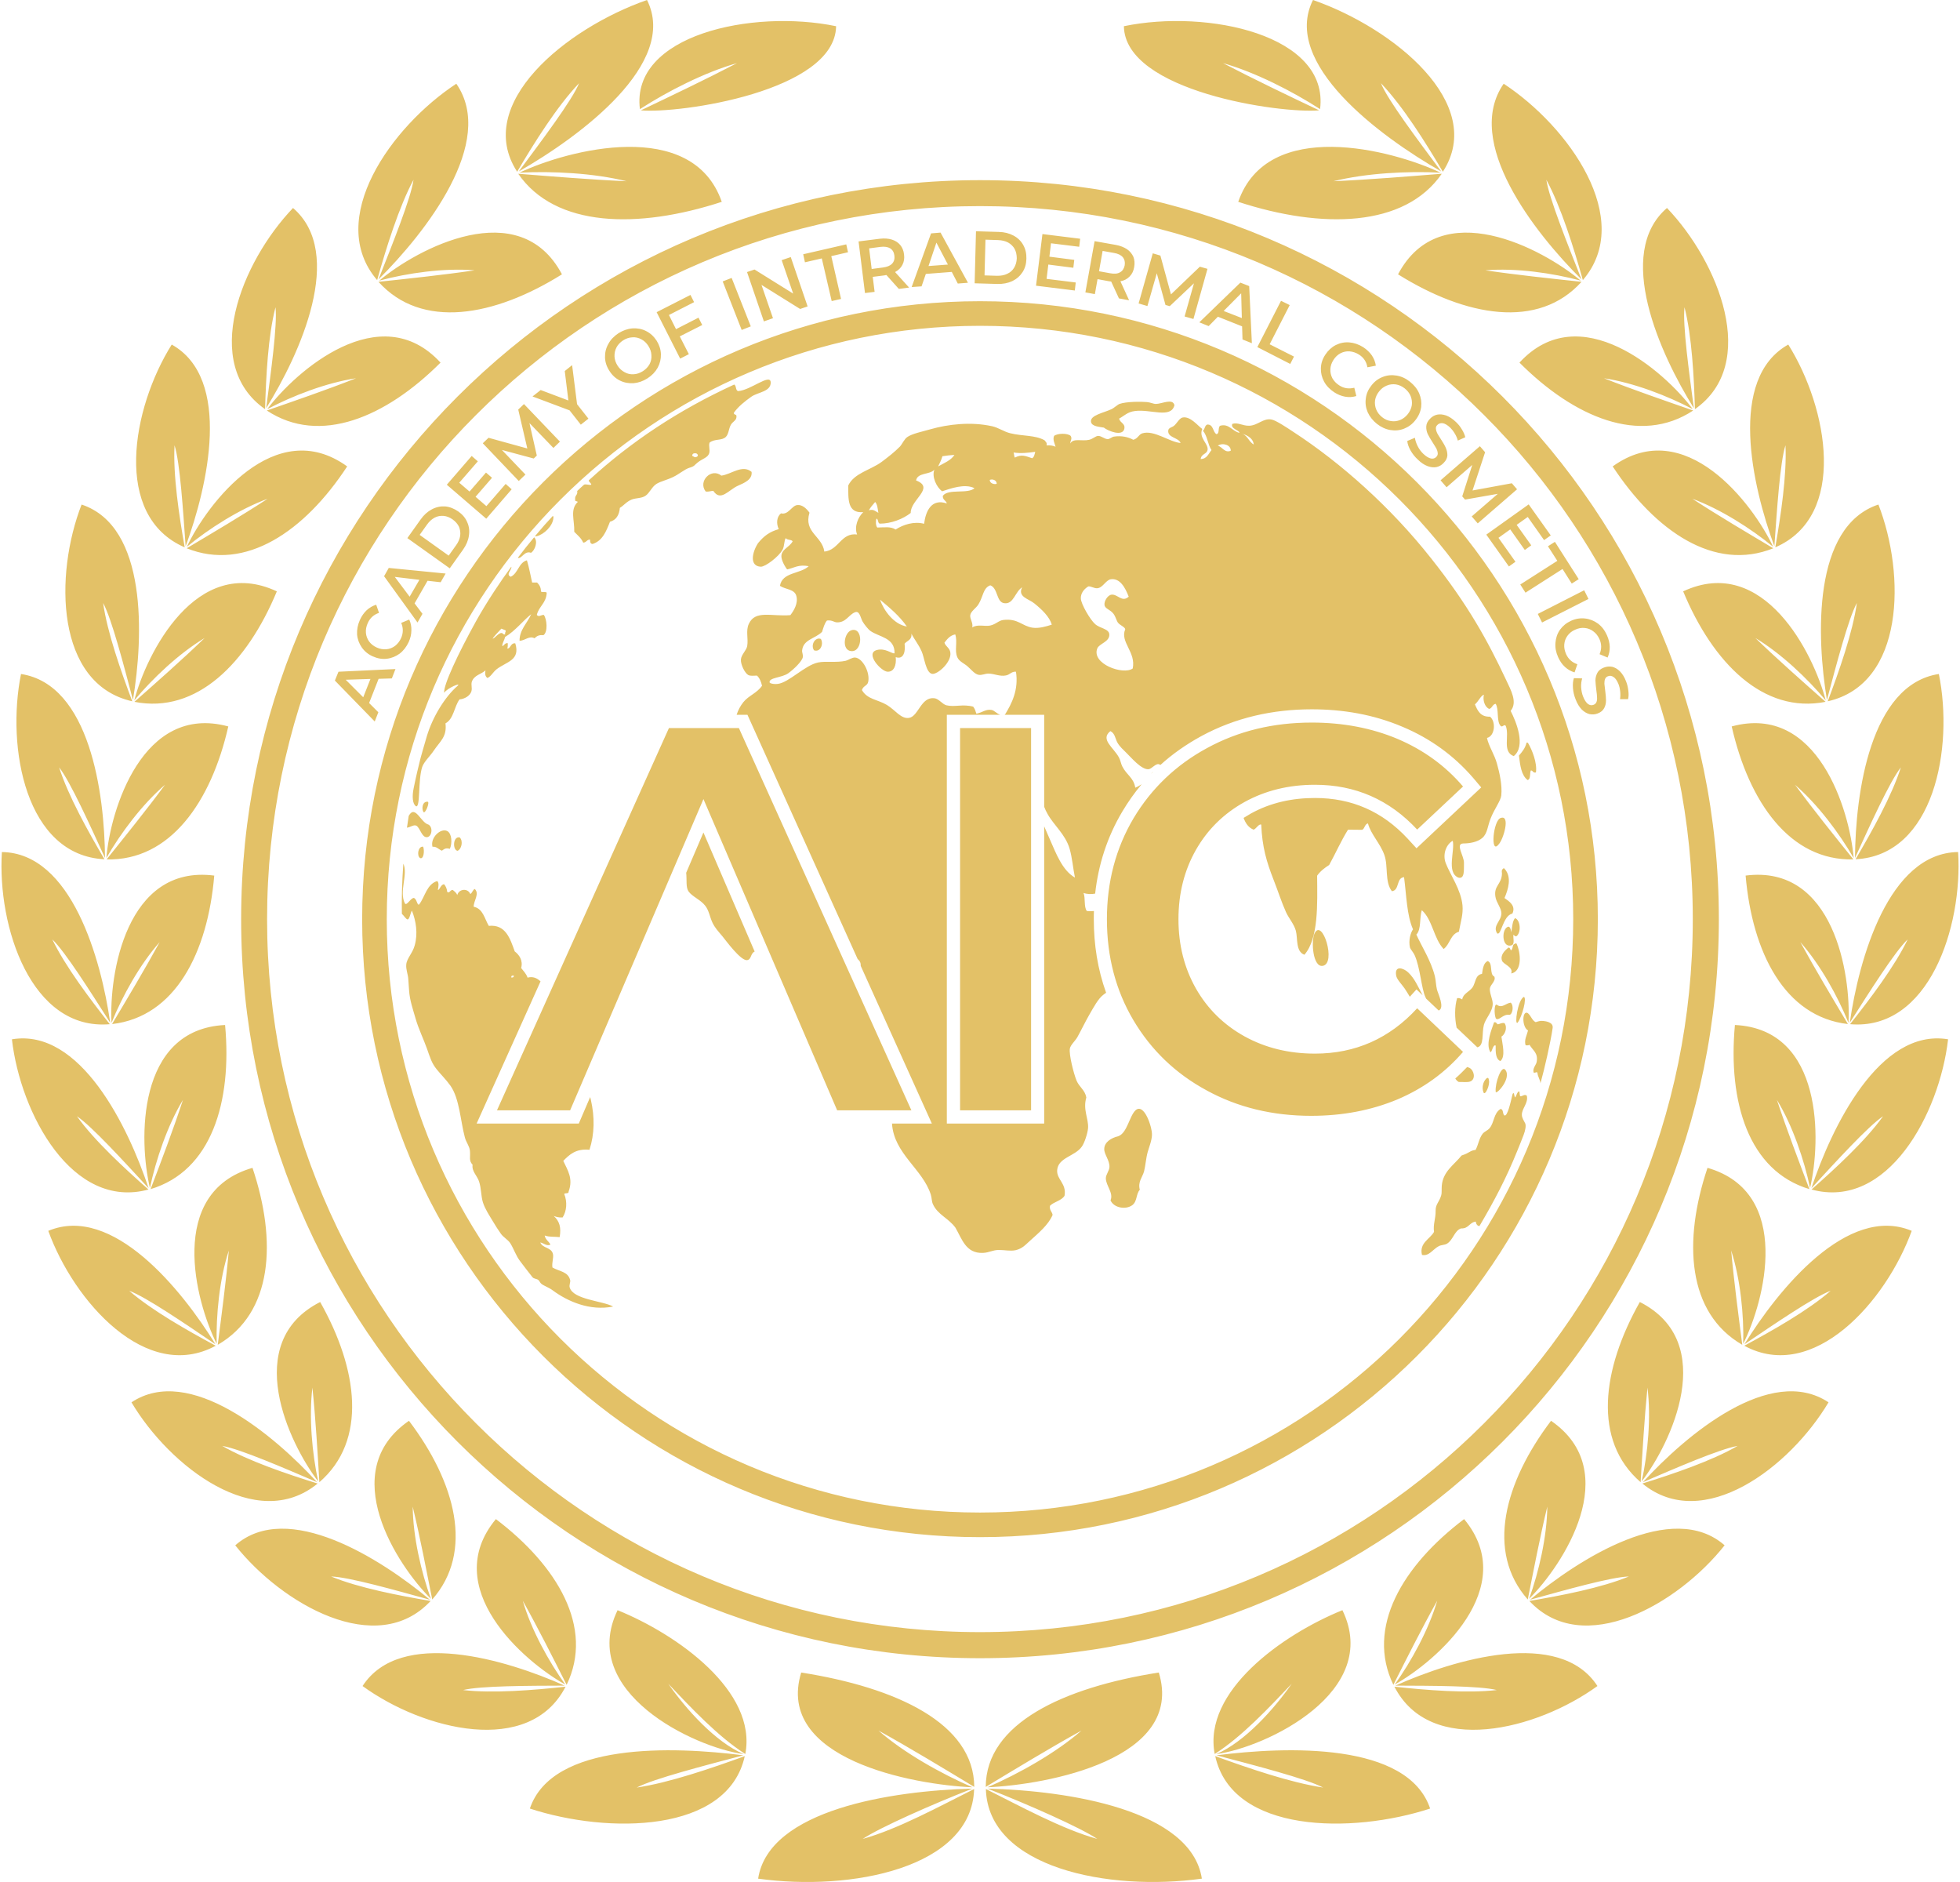 <?xml version="1.0" encoding="UTF-8"?>
<!DOCTYPE svg PUBLIC "-//W3C//DTD SVG 1.1//EN" "http://www.w3.org/Graphics/SVG/1.1/DTD/svg11.dtd">
<!-- Creator: CorelDRAW -->
<svg xmlns="http://www.w3.org/2000/svg" xml:space="preserve" width="200px" height="192px" version="1.1" style="shape-rendering:geometricPrecision; text-rendering:geometricPrecision; image-rendering:optimizeQuality; fill-rule:evenodd; clip-rule:evenodd"
viewBox="0 0 146.34 140.7"
 xmlns:xlink="http://www.w3.org/1999/xlink"
 xmlns:xodm="http://www.corel.com/coreldraw/odm/2003">
 <defs>
  <style type="text/css">
   <![CDATA[
    .fil0 {fill:#E3C167}
   ]]>
  </style>
 </defs>
 <g id="Layer_x0020_1">
  <path class="fil0" d="M71.68 54.43l5.31 0 0 28.58 -5.31 0 0 -28.58zm26.26 28.99c-2.89,0 -5.5,-0.63 -7.82,-1.9 -2.33,-1.26 -4.15,-3.01 -5.48,-5.25 -1.32,-2.23 -1.98,-4.75 -1.98,-7.55 0,-2.8 0.67,-5.32 2,-7.56 1.34,-2.23 3.17,-3.98 5.5,-5.24 2.33,-1.27 4.93,-1.9 7.82,-1.9 2.34,0 4.48,0.41 6.41,1.22 1.93,0.82 3.57,2 4.9,3.56l-3.43 3.22c-2.07,-2.23 -4.62,-3.35 -7.64,-3.35 -1.96,0 -3.71,0.43 -5.27,1.29 -1.55,0.86 -2.76,2.05 -3.63,3.57 -0.87,1.53 -1.31,3.26 -1.31,5.19 0,1.93 0.44,3.66 1.31,5.19 0.87,1.52 2.08,2.71 3.63,3.57 1.56,0.86 3.31,1.29 5.27,1.29 3.02,0 5.57,-1.13 7.64,-3.39l3.43 3.26c-1.33,1.55 -2.98,2.74 -4.92,3.56 -1.95,0.81 -4.09,1.22 -6.43,1.22zm-55.42 -0.41l-5.47 0 12.86 -28.58 5.23 0 12.9 28.58 -5.55 0 -10 -23.27 -9.97 23.27zm-32.74 -30.58c-5.75,-1.29 -5.83,-9.47 -3.79,-14.71 4.94,1.64 4.63,9.89 3.84,14.61 -0.68,-2.57 -1.59,-6.08 -2.23,-7.25 0.31,2.2 1.33,5.1 2.18,7.35zm10.81 -8.22c-2.22,5.35 -5.99,9.18 -10.65,8.26 1.64,-1.45 3.56,-3.14 5.25,-4.77 -1.92,1.15 -3.89,3.02 -5.26,4.66 0.89,-3.44 4.62,-10.97 10.66,-8.15zm-6.89 -3.29c-5.41,-2.34 -3.95,-10.4 -0.97,-15.16 4.54,2.54 2.7,10.58 1.04,15.08 -0.19,-2.66 -0.42,-6.27 -0.83,-7.55 -0.12,2.22 0.34,5.26 0.76,7.63zm12.15 -6.05c-3.17,4.84 -7.6,7.89 -12,6.12 1.88,-1.12 4.09,-2.42 6.05,-3.7 -2.1,0.77 -4.39,2.23 -6.04,3.59 1.51,-3.21 6.59,-9.91 11.99,-6.01zm-6.14 -4.28c-4.83,-3.38 -1.79,-10.98 2.09,-15.04 3.94,3.39 0.52,10.91 -2.01,14.97 0.35,-2.64 0.85,-6.22 0.7,-7.55 -0.56,2.14 -0.71,5.21 -0.78,7.62zm13.12 -3.48c-4.09,4.09 -9.03,6.2 -12.99,3.58 2.07,-0.72 4.49,-1.55 6.67,-2.41 -2.21,0.33 -4.75,1.31 -6.64,2.31 2.13,-2.84 8.45,-8.39 12.96,-3.48zm-4.74 -6.17c-3.9,-4.54 1.06,-11.49 5.92,-14.68 3.02,4.35 -2.29,11.12 -5.82,14.63 1.02,-2.58 2.43,-6.08 2.62,-7.45 -1.09,2.03 -2.04,5.09 -2.72,7.5zm13.82 -0.43c-5.07,3.17 -10.49,4.14 -13.72,0.56 2.22,-0.24 4.82,-0.51 7.19,-0.86 -2.26,-0.19 -5.02,0.2 -7.13,0.77 2.82,-2.37 10.48,-6.48 13.66,-0.47zm-3.35 -7.67c-3.3,-5.07 3.66,-10.73 9.71,-12.84 2.37,4.72 -4.94,10.16 -9.59,12.82 1.68,-2.26 4,-5.33 4.51,-6.6 -1.65,1.73 -3.36,4.46 -4.63,6.62zm15.3 2.25c-6.28,2.05 -12.45,1.92 -15.22,-2.1 2.5,0.2 5.42,0.44 8.1,0.56 -2.45,-0.61 -5.56,-0.77 -8.01,-0.64 3.62,-1.71 12.93,-4.16 15.13,2.18zm-46.16 49.15c-5.89,-0.29 -7.35,-8.34 -6.24,-13.85 5.15,0.78 6.25,8.96 6.28,13.75 -1.11,-2.42 -2.6,-5.72 -3.43,-6.77 0.67,2.11 2.17,4.8 3.39,6.87zm9.26 -9.93c-1.28,5.64 -4.35,10.06 -9.1,9.94 1.37,-1.71 2.98,-3.7 4.37,-5.58 -1.7,1.45 -3.33,3.63 -4.39,5.48 0.29,-3.54 2.69,-11.59 9.12,-9.84zm-8.86 22.26c-5.87,0.51 -8.42,-7.26 -8.07,-12.87 5.21,0.07 7.42,8.02 8.1,12.76 -1.43,-2.24 -3.36,-5.31 -4.33,-6.23 0.96,2 2.81,4.45 4.3,6.34zm7.81 -11.11c-0.49,5.77 -2.92,10.56 -7.64,11.1 1.12,-1.88 2.44,-4.08 3.56,-6.13 -1.48,1.67 -2.8,4.05 -3.6,6.03 -0.2,-3.54 1.07,-11.85 7.68,-11zm-4.92 23.47c-5.69,1.55 -9.57,-5.65 -10.21,-11.23 5.13,-0.86 8.71,6.58 10.22,11.13 -1.81,-1.96 -4.25,-4.64 -5.36,-5.38 1.29,1.81 3.55,3.89 5.35,5.48zm5.73 -12.3c0.53,5.76 -1.02,10.91 -5.57,12.27 0.78,-2.05 1.69,-4.44 2.42,-6.67 -1.16,1.91 -2.03,4.49 -2.47,6.58 -0.83,-3.46 -1.04,-11.86 5.62,-12.18zm-0.7 23.98c-5.18,2.81 -10.61,-3.31 -12.52,-8.59 4.8,-2.01 9.99,4.4 12.5,8.48 -2.2,-1.49 -5.19,-3.54 -6.45,-4 1.68,1.46 4.35,2.97 6.47,4.11zm2.75 -13.3c1.84,5.49 1.52,10.85 -2.6,13.23 0.28,-2.18 0.62,-4.72 0.83,-7.05 -0.7,2.13 -0.96,4.83 -0.91,6.97 -1.59,-3.17 -3.73,-11.3 2.68,-13.15zm4.87 23.6c-4.55,3.74 -11.05,-1.24 -13.92,-6.07 4.33,-2.88 10.65,2.44 13.88,5.97 -2.45,-1.05 -5.77,-2.49 -7.09,-2.71 1.92,1.11 4.83,2.1 7.13,2.81zm0.19 -13.57c2.84,5.03 3.54,10.37 -0.06,13.47 -0.13,-2.19 -0.28,-4.74 -0.52,-7.07 -0.27,2.22 -0.02,4.92 0.43,7.01 -2.16,-2.81 -5.79,-10.39 0.15,-13.41zm18.35 28.76c-2.7,5.24 -10.64,3.25 -15.18,-0.05 2.83,-4.36 10.73,-1.98 15.11,-0.03 -2.67,0.01 -6.29,0.01 -7.59,0.33 2.21,0.26 5.27,0.01 7.66,-0.25zm-5.21 -12.53c4.6,3.49 7.36,8.11 5.29,12.39 -0.99,-1.96 -2.14,-4.25 -3.28,-6.29 0.62,2.15 1.93,4.53 3.18,6.27 -3.11,-1.73 -9.45,-7.24 -5.19,-12.37zm18.61 17.72c-1.27,5.78 -10.23,5.83 -16.07,3.92 1.68,-4.98 10.72,-4.65 15.96,-3.98 -2.83,0.75 -6.69,1.74 -7.97,2.41 2.43,-0.36 5.61,-1.45 8.08,-2.35zm-9.51 -10.91c4.49,1.82 10.45,6.07 9.55,10.75 -2.02,-1.28 -4.07,-3.47 -5.76,-5.25 1.32,1.89 3.51,4.35 5.64,5.26 -3.75,-0.51 -12.39,-4.66 -9.43,-10.76zm26.66 13.37c-0.17,5.9 -9.2,7.67 -16.15,6.7 0.79,-5.16 10.01,-6.58 16.02,-6.73 -3,1.17 -6.91,2.9 -8.2,3.76 2.63,-0.73 5.77,-2.45 8.33,-3.73zm-12.93 -8.71c7.12,1.12 12.92,3.8 12.94,8.55 -2.19,-1.32 -4.75,-2.88 -7.16,-4.21 1.88,1.65 4.67,3.22 7.03,4.24 -4.45,-0.19 -14.79,-2.1 -12.81,-8.58zm2.61 -123.08c-0.08,4.88 -11.71,6.55 -14.6,6.29 2.26,-1.08 4.81,-2.29 7.19,-3.53 -2.43,0.69 -5.2,2.11 -7.26,3.44 -0.7,-5.54 8.39,-7.5 14.67,-6.2zm-30.32 117.73c-4.02,4.32 -11.12,0.24 -14.61,-4.16 3.91,-3.43 10.88,1 14.56,4.07 -2.57,-0.71 -6.05,-1.7 -7.39,-1.74 2.05,0.85 5.07,1.43 7.44,1.83zm-1.62 -13.47c3.49,4.61 4.88,9.8 1.74,13.36 -0.43,-2.15 -0.91,-4.67 -1.46,-6.94 0.02,2.23 0.63,4.88 1.36,6.89 -2.52,-2.5 -7.13,-9.53 -1.64,-13.31zm106.09 -53.79c5.75,-1.29 5.83,-9.47 3.79,-14.71 -4.94,1.64 -4.63,9.89 -3.85,14.61 0.69,-2.57 1.6,-6.08 2.24,-7.25 -0.31,2.2 -1.33,5.1 -2.18,7.35zm-10.81 -8.22c2.22,5.35 5.99,9.18 10.65,8.26 -1.64,-1.45 -3.56,-3.14 -5.25,-4.77 1.92,1.15 3.89,3.02 5.26,4.66 -0.89,-3.44 -4.62,-10.97 -10.66,-8.15zm6.89 -3.29c5.41,-2.34 3.95,-10.4 0.97,-15.16 -4.54,2.54 -2.7,10.58 -1.04,15.08 0.19,-2.66 0.42,-6.27 0.83,-7.55 0.11,2.22 -0.35,5.26 -0.76,7.63zm-12.16 -6.05c3.18,4.84 7.61,7.89 12.01,6.12 -1.88,-1.12 -4.09,-2.42 -6.05,-3.7 2.1,0.77 4.39,2.23 6.04,3.59 -1.51,-3.21 -6.59,-9.91 -12,-6.01zm6.15 -4.28c4.83,-3.38 1.79,-10.98 -2.09,-15.04 -3.94,3.39 -0.52,10.91 2.01,14.97 -0.35,-2.64 -0.85,-6.22 -0.7,-7.55 0.55,2.14 0.71,5.21 0.78,7.62zm-13.12 -3.48c4.08,4.09 9.03,6.2 12.99,3.58 -2.07,-0.72 -4.49,-1.55 -6.67,-2.41 2.21,0.33 4.75,1.31 6.64,2.31 -2.13,-2.84 -8.45,-8.39 -12.96,-3.48zm4.74 -6.17c3.9,-4.54 -1.06,-11.49 -5.92,-14.68 -3.02,4.35 2.29,11.12 5.82,14.63 -1.02,-2.58 -2.43,-6.08 -2.63,-7.45 1.1,2.03 2.05,5.09 2.73,7.5zm-13.82 -0.43c5.07,3.17 10.49,4.14 13.72,0.56 -2.23,-0.24 -4.83,-0.51 -7.19,-0.86 2.26,-0.19 5.01,0.2 7.13,0.77 -2.83,-2.37 -10.48,-6.48 -13.66,-0.47zm3.35 -7.67c3.3,-5.07 -3.66,-10.73 -9.71,-12.84 -2.37,4.72 4.94,10.16 9.59,12.82 -1.68,-2.26 -4,-5.33 -4.51,-6.6 1.65,1.73 3.36,4.46 4.63,6.62zm-15.3 2.25c6.27,2.05 12.45,1.92 15.22,-2.1 -2.5,0.2 -5.42,0.44 -8.1,0.56 2.45,-0.61 5.56,-0.77 8.01,-0.64 -3.62,-1.71 -12.93,-4.16 -15.13,2.18zm46.16 49.15c5.88,-0.29 7.35,-8.34 6.23,-13.85 -5.14,0.78 -6.24,8.96 -6.27,13.75 1.11,-2.42 2.6,-5.72 3.43,-6.77 -0.67,2.11 -2.17,4.8 -3.39,6.87zm-9.26 -9.93c1.28,5.64 4.35,10.06 9.1,9.94 -1.38,-1.71 -2.98,-3.7 -4.37,-5.58 1.69,1.45 3.32,3.63 4.39,5.48 -0.29,-3.54 -2.69,-11.59 -9.12,-9.84zm8.85 22.26c5.88,0.51 8.43,-7.26 8.08,-12.87 -5.21,0.07 -7.42,8.02 -8.1,12.76 1.43,-2.24 3.36,-5.31 4.33,-6.23 -0.96,2 -2.81,4.45 -4.31,6.34zm-7.81 -11.11c0.5,5.77 2.93,10.56 7.65,11.1 -1.12,-1.88 -2.44,-4.08 -3.56,-6.13 1.48,1.67 2.8,4.05 3.6,6.03 0.2,-3.54 -1.08,-11.85 -7.69,-11zm4.93 23.47c5.68,1.55 9.57,-5.65 10.21,-11.23 -5.13,-0.86 -8.71,6.58 -10.22,11.13 1.81,-1.96 4.25,-4.64 5.36,-5.38 -1.29,1.81 -3.55,3.89 -5.35,5.48zm-5.73 -12.3c-0.53,5.76 1.02,10.91 5.57,12.27 -0.78,-2.05 -1.69,-4.44 -2.43,-6.67 1.17,1.91 2.04,4.49 2.48,6.58 0.82,-3.46 1.03,-11.86 -5.62,-12.18zm0.7 23.98c5.17,2.81 10.61,-3.31 12.52,-8.59 -4.8,-2.01 -9.99,4.4 -12.51,8.48 2.21,-1.49 5.2,-3.54 6.45,-4 -1.67,1.46 -4.34,2.97 -6.46,4.11zm-2.75 -13.3c-1.84,5.49 -1.52,10.85 2.6,13.23 -0.28,-2.18 -0.62,-4.72 -0.83,-7.05 0.69,2.13 0.96,4.83 0.9,6.97 1.6,-3.17 3.73,-11.3 -2.67,-13.15zm-4.87 23.6c4.55,3.74 11.05,-1.24 13.92,-6.07 -4.34,-2.88 -10.65,2.44 -13.88,5.97 2.44,-1.05 5.77,-2.49 7.08,-2.71 -1.91,1.11 -4.83,2.1 -7.12,2.81zm-0.19 -13.57c-2.84,5.03 -3.54,10.37 0.06,13.47 0.13,-2.19 0.28,-4.74 0.51,-7.07 0.28,2.22 0.03,4.92 -0.43,7.01 2.17,-2.81 5.8,-10.39 -0.14,-13.41zm-18.35 28.76c2.69,5.24 10.63,3.25 15.18,-0.05 -2.83,-4.36 -10.74,-1.98 -15.11,-0.03 2.67,0.01 6.29,0.01 7.58,0.33 -2.2,0.26 -5.26,0.01 -7.65,-0.25zm5.21 -12.53c-4.61,3.49 -7.36,8.11 -5.29,12.39 0.99,-1.96 2.14,-4.25 3.28,-6.29 -0.63,2.15 -1.93,4.53 -3.18,6.27 3.1,-1.73 9.45,-7.24 5.19,-12.37zm-18.61 17.72c1.27,5.78 10.22,5.83 16.07,3.92 -1.68,-4.98 -10.72,-4.65 -15.97,-3.98 2.83,0.75 6.69,1.74 7.97,2.41 -2.42,-0.36 -5.6,-1.45 -8.07,-2.35zm9.51 -10.91c-4.49,1.82 -10.45,6.07 -9.55,10.75 2.02,-1.28 4.07,-3.47 5.76,-5.25 -1.32,1.89 -3.51,4.35 -5.64,5.26 3.75,-0.51 12.39,-4.66 9.43,-10.76zm-26.66 13.37c0.16,5.9 9.2,7.67 16.15,6.7 -0.8,-5.16 -10.01,-6.58 -16.02,-6.73 3,1.17 6.91,2.9 8.2,3.76 -2.63,-0.73 -5.77,-2.45 -8.33,-3.73zm12.93 -8.71c-7.12,1.12 -12.93,3.8 -12.94,8.55 2.19,-1.32 4.75,-2.88 7.16,-4.21 -1.89,1.65 -4.67,3.22 -7.03,4.24 4.45,-0.19 14.79,-2.1 12.81,-8.58zm-2.61 -123.08c0.07,4.88 11.71,6.55 14.6,6.29 -2.27,-1.08 -4.81,-2.29 -7.19,-3.53 2.43,0.69 5.2,2.11 7.26,3.44 0.7,-5.54 -8.4,-7.5 -14.67,-6.2zm30.32 117.73c4.02,4.32 11.12,0.24 14.6,-4.16 -3.91,-3.43 -10.87,1 -14.55,4.07 2.57,-0.71 6.05,-1.7 7.39,-1.74 -2.05,0.85 -5.07,1.43 -7.44,1.83zm1.62 -13.47c-3.49,4.61 -4.89,9.8 -1.74,13.36 0.43,-2.15 0.91,-4.67 1.46,-6.94 -0.02,2.23 -0.63,4.88 -1.36,6.89 2.52,-2.5 7.13,-9.53 1.64,-13.31zm-42.7 -92.75c15.26,0 29.07,6.18 39.07,16.18 10,10 16.18,23.81 16.18,39.07 0,15.26 -6.18,29.07 -16.18,39.07 -10,10 -23.81,16.18 -39.07,16.18 -15.26,0 -29.07,-6.18 -39.07,-16.18 -10,-10 -16.18,-23.81 -16.18,-39.07 0,-15.26 6.18,-29.07 16.18,-39.07 10,-10 23.81,-16.18 39.07,-16.18zm37.69 17.56c-9.64,-9.65 -22.97,-15.62 -37.69,-15.62 -14.72,0 -28.05,5.97 -37.69,15.62 -9.65,9.64 -15.62,22.97 -15.62,37.69 0,14.72 5.97,28.05 15.62,37.69 9.64,9.65 22.97,15.61 37.69,15.61 14.72,0 28.05,-5.96 37.69,-15.61 9.65,-9.64 15.61,-22.97 15.61,-37.69 0,-14.72 -5.96,-28.05 -15.61,-37.69zm-82.66 19.72l-0.71 1.81 0.69 0.69 -0.27 0.69 -2.98 -3.06 0.27 -0.66 4.26 -0.2 -0.27 0.7 -0.99 0.03zm-0.61 0.01l-1.85 0.06 1.31 1.31 0.54 -1.37zm2.86 -2.76c-0.17,0.36 -0.39,0.65 -0.68,0.87 -0.29,0.21 -0.61,0.34 -0.96,0.38 -0.35,0.04 -0.7,-0.02 -1.05,-0.18 -0.34,-0.15 -0.62,-0.38 -0.82,-0.67 -0.2,-0.29 -0.32,-0.61 -0.35,-0.97 -0.02,-0.36 0.05,-0.72 0.21,-1.08 0.13,-0.29 0.3,-0.53 0.51,-0.73 0.21,-0.19 0.45,-0.33 0.71,-0.41l0.21 0.61c-0.39,0.13 -0.67,0.38 -0.84,0.76 -0.11,0.24 -0.16,0.49 -0.14,0.73 0.02,0.24 0.1,0.45 0.24,0.65 0.14,0.19 0.33,0.34 0.57,0.45 0.24,0.11 0.48,0.15 0.72,0.13 0.24,-0.02 0.46,-0.11 0.65,-0.25 0.19,-0.15 0.34,-0.34 0.45,-0.58 0.17,-0.38 0.17,-0.76 0.01,-1.14l0.6 -0.25c0.12,0.26 0.17,0.53 0.16,0.81 0,0.29 -0.07,0.58 -0.2,0.87zm1.41 -4.58l-0.97 1.69 0.59 0.78 -0.37 0.65 -2.5 -3.46 0.35 -0.62 4.25 0.42 -0.37 0.65 -0.98 -0.11zm-0.61 -0.07l-1.84 -0.22 1.11 1.48 0.73 -1.26zm-0.9 -3.12l0.99 -1.39c0.24,-0.34 0.52,-0.59 0.84,-0.76 0.32,-0.17 0.65,-0.24 0.99,-0.22 0.34,0.03 0.67,0.16 0.99,0.38 0.31,0.22 0.54,0.49 0.67,0.81 0.14,0.31 0.18,0.65 0.12,1.01 -0.05,0.35 -0.2,0.7 -0.44,1.04l-0.99 1.39 -3.17 -2.26zm3.64 0.54c0.17,-0.23 0.27,-0.47 0.31,-0.71 0.03,-0.24 0,-0.46 -0.09,-0.68 -0.1,-0.21 -0.26,-0.39 -0.48,-0.55 -0.21,-0.15 -0.44,-0.24 -0.67,-0.26 -0.23,-0.02 -0.46,0.02 -0.67,0.13 -0.22,0.12 -0.41,0.29 -0.57,0.52l-0.55 0.77 2.17 1.55 0.55 -0.77zm3.71 -4.59l0.45 0.4 -1.9 2.2 -2.95 -2.54 1.86 -2.15 0.46 0.4 -1.39 1.6 0.77 0.66 1.23 -1.42 0.45 0.39 -1.23 1.42 0.81 0.7 1.44 -1.66zm3.57 -2.69l-1.79 -1.86 0.55 2.43 -0.23 0.22 -2.38 -0.64 1.76 1.84 -0.5 0.48 -2.69 -2.82 0.43 -0.41 2.9 0.8 -0.68 -2.91 0.43 -0.41 2.69 2.81 -0.49 0.47zm1.77 -3.27l0.85 1.08 -0.57 0.45 -0.84 -1.07 -2.77 -1.04 0.61 -0.48 2.07 0.78 -0.27 -2.2 0.55 -0.44 0.37 2.92zm5.26 -1.93c-0.33,0.21 -0.68,0.33 -1.04,0.36 -0.36,0.02 -0.7,-0.04 -1.02,-0.2 -0.32,-0.16 -0.58,-0.4 -0.78,-0.72 -0.21,-0.32 -0.32,-0.66 -0.33,-1.01 -0.01,-0.36 0.07,-0.69 0.25,-1.01 0.17,-0.32 0.43,-0.58 0.76,-0.8 0.34,-0.21 0.68,-0.33 1.05,-0.36 0.36,-0.02 0.7,0.04 1.01,0.2 0.32,0.16 0.58,0.4 0.79,0.72 0.2,0.32 0.31,0.66 0.32,1.01 0.01,0.36 -0.07,0.69 -0.24,1.01 -0.18,0.32 -0.43,0.58 -0.77,0.8zm-0.34 -0.54c0.22,-0.14 0.38,-0.31 0.5,-0.52 0.11,-0.21 0.16,-0.44 0.14,-0.68 -0.01,-0.24 -0.09,-0.47 -0.23,-0.69 -0.14,-0.22 -0.31,-0.38 -0.52,-0.49 -0.22,-0.12 -0.44,-0.17 -0.68,-0.15 -0.24,0.01 -0.47,0.09 -0.69,0.23 -0.21,0.14 -0.38,0.31 -0.49,0.52 -0.11,0.21 -0.16,0.44 -0.15,0.68 0.01,0.24 0.09,0.47 0.23,0.69 0.14,0.22 0.32,0.38 0.53,0.49 0.21,0.12 0.44,0.17 0.68,0.15 0.23,-0.01 0.46,-0.09 0.68,-0.23zm1.95 -4.2l0.53 1.06 1.68 -0.86 0.28 0.55 -1.68 0.85 0.68 1.33 -0.65 0.33 -1.76 -3.47 2.53 -1.29 0.27 0.54 -1.88 0.96zm4.02 -2.51l0.67 -0.26 1.43 3.62 -0.68 0.27 -1.42 -3.63zm5.09 -1.82l1.26 3.69 -0.56 0.19 -2.89 -1.8 0.86 2.49 -0.68 0.24 -1.26 -3.69 0.56 -0.19 2.89 1.8 -0.86 -2.5 0.68 -0.23zm2.32 0.1l-1.26 0.29 -0.13 -0.6 3.22 -0.74 0.13 0.59 -1.25 0.29 0.73 3.2 -0.7 0.16 -0.74 -3.19zm5.76 2.28l-0.93 -1.04c-0.04,0.01 -0.08,0.02 -0.15,0.03l-0.87 0.11 0.14 1.12 -0.72 0.09 -0.48 -3.86 1.59 -0.2c0.33,-0.04 0.63,-0.02 0.89,0.06 0.26,0.08 0.47,0.21 0.63,0.4 0.16,0.19 0.26,0.43 0.29,0.71 0.04,0.29 0,0.55 -0.12,0.78 -0.11,0.22 -0.29,0.4 -0.55,0.54l1.05 1.16 -0.77 0.1zm-0.33 -2.49c-0.03,-0.25 -0.14,-0.43 -0.31,-0.54 -0.18,-0.11 -0.43,-0.15 -0.74,-0.11l-0.84 0.11 0.19 1.54 0.84 -0.11c0.31,-0.04 0.54,-0.13 0.69,-0.29 0.14,-0.15 0.2,-0.35 0.17,-0.6zm4.29 1.22l-1.94 0.15 -0.32 0.93 -0.74 0.05 1.45 -4.01 0.71 -0.06 2.05 3.75 -0.76 0.06 -0.45 -0.87zm-0.29 -0.55l-0.86 -1.64 -0.59 1.75 1.45 -0.11zm2.1 -2.49l1.7 0.05c0.42,0.01 0.78,0.1 1.1,0.27 0.32,0.17 0.56,0.4 0.73,0.7 0.17,0.3 0.25,0.64 0.24,1.03 -0.01,0.39 -0.1,0.72 -0.29,1.01 -0.19,0.29 -0.44,0.51 -0.77,0.67 -0.33,0.15 -0.7,0.22 -1.11,0.21l-1.7 -0.05 0.1 -3.89zm1.58 3.33c0.29,0 0.54,-0.04 0.76,-0.15 0.22,-0.1 0.39,-0.25 0.51,-0.45 0.12,-0.2 0.19,-0.43 0.2,-0.7 0,-0.27 -0.05,-0.5 -0.16,-0.71 -0.11,-0.2 -0.28,-0.36 -0.49,-0.48 -0.21,-0.11 -0.46,-0.17 -0.75,-0.18l-0.94 -0.03 -0.07 2.67 0.94 0.03zm5.88 0.5l-0.07 0.6 -2.9 -0.36 0.48 -3.86 2.82 0.35 -0.07 0.6 -2.11 -0.26 -0.12 1 1.86 0.24 -0.07 0.59 -1.87 -0.24 -0.13 1.07 2.18 0.27zm3.23 1.19l-0.58 -1.26c-0.04,-0.01 -0.09,-0.01 -0.15,-0.02l-0.87 -0.16 -0.2 1.12 -0.71 -0.13 0.69 -3.83 1.58 0.28c0.33,0.06 0.61,0.17 0.84,0.32 0.22,0.15 0.38,0.35 0.48,0.57 0.09,0.23 0.11,0.49 0.06,0.77 -0.05,0.29 -0.16,0.52 -0.34,0.7 -0.18,0.19 -0.41,0.31 -0.69,0.36l0.65 1.42 -0.76 -0.14zm0.43 -2.47c0.04,-0.25 -0.01,-0.45 -0.14,-0.61 -0.14,-0.16 -0.36,-0.27 -0.67,-0.32l-0.84 -0.15 -0.27 1.52 0.83 0.15c0.31,0.06 0.56,0.04 0.74,-0.07 0.19,-0.1 0.3,-0.28 0.35,-0.52zm4.48 3.82l0.7 -2.48 -1.81 1.71 -0.32 -0.09 -0.65 -2.37 -0.7 2.45 -0.66 -0.19 1.06 -3.75 0.57 0.17 0.79 2.9 2.16 -2.07 0.57 0.16 -1.05 3.75 -0.66 -0.19zm4.3 0.74l-1.81 -0.72 -0.69 0.7 -0.7 -0.28 3.07 -2.97 0.66 0.26 0.2 4.27 -0.7 -0.28 -0.03 -0.98zm-0.02 -0.62l-0.05 -1.85 -1.31 1.32 1.36 0.53zm2.93 -1.29l0.65 0.32 -1.5 2.93 1.82 0.92 -0.28 0.55 -2.46 -1.26 1.77 -3.46zm3.98 6.84c-0.33,-0.22 -0.59,-0.48 -0.76,-0.8 -0.17,-0.31 -0.25,-0.65 -0.24,-1 0.01,-0.36 0.12,-0.69 0.33,-1.01 0.21,-0.32 0.47,-0.56 0.78,-0.72 0.32,-0.16 0.66,-0.23 1.02,-0.2 0.36,0.03 0.71,0.15 1.04,0.36 0.26,0.17 0.48,0.38 0.64,0.61 0.16,0.24 0.26,0.49 0.3,0.77l-0.63 0.12c-0.07,-0.41 -0.28,-0.73 -0.63,-0.95 -0.22,-0.14 -0.46,-0.22 -0.7,-0.24 -0.24,-0.02 -0.46,0.03 -0.68,0.14 -0.21,0.11 -0.39,0.28 -0.53,0.5 -0.14,0.22 -0.22,0.45 -0.23,0.69 -0.01,0.24 0.04,0.47 0.15,0.68 0.12,0.21 0.29,0.39 0.51,0.53 0.35,0.23 0.72,0.28 1.13,0.18l0.15 0.62c-0.27,0.08 -0.54,0.1 -0.83,0.05 -0.28,-0.05 -0.56,-0.16 -0.82,-0.33zm3.19 2.36c-0.31,-0.25 -0.54,-0.54 -0.69,-0.87 -0.14,-0.33 -0.19,-0.67 -0.14,-1.03 0.04,-0.35 0.18,-0.67 0.42,-0.97 0.23,-0.3 0.51,-0.51 0.85,-0.64 0.33,-0.13 0.67,-0.16 1.03,-0.1 0.36,0.06 0.69,0.21 1,0.46 0.31,0.25 0.54,0.53 0.69,0.87 0.14,0.33 0.19,0.67 0.15,1.02 -0.05,0.35 -0.19,0.68 -0.43,0.98 -0.23,0.3 -0.52,0.51 -0.85,0.64 -0.33,0.13 -0.67,0.16 -1.03,0.1 -0.36,-0.06 -0.69,-0.22 -1,-0.46zm0.39 -0.5c0.2,0.16 0.42,0.26 0.66,0.29 0.23,0.04 0.46,0.01 0.69,-0.08 0.22,-0.09 0.41,-0.24 0.57,-0.44 0.16,-0.2 0.26,-0.43 0.3,-0.66 0.03,-0.24 0,-0.47 -0.09,-0.69 -0.09,-0.22 -0.24,-0.41 -0.44,-0.57 -0.2,-0.16 -0.42,-0.26 -0.66,-0.3 -0.23,-0.03 -0.46,-0.01 -0.69,0.09 -0.22,0.09 -0.41,0.23 -0.57,0.44 -0.16,0.2 -0.26,0.42 -0.3,0.66 -0.03,0.24 0,0.47 0.09,0.69 0.09,0.22 0.24,0.41 0.44,0.57zm2.67 3.17c-0.22,-0.2 -0.4,-0.43 -0.55,-0.69 -0.14,-0.25 -0.22,-0.49 -0.24,-0.7l0.57 -0.24c0.03,0.2 0.1,0.41 0.21,0.63 0.11,0.22 0.25,0.41 0.42,0.57 0.21,0.2 0.4,0.31 0.57,0.35 0.16,0.03 0.3,-0.01 0.4,-0.12 0.08,-0.08 0.12,-0.18 0.11,-0.28 -0.01,-0.11 -0.04,-0.22 -0.1,-0.34 -0.07,-0.11 -0.15,-0.26 -0.27,-0.44 -0.17,-0.26 -0.29,-0.47 -0.38,-0.65 -0.08,-0.18 -0.12,-0.37 -0.11,-0.57 0.01,-0.2 0.1,-0.39 0.28,-0.57 0.15,-0.16 0.32,-0.26 0.53,-0.31 0.21,-0.04 0.43,-0.02 0.67,0.06 0.24,0.09 0.49,0.25 0.74,0.49 0.17,0.16 0.32,0.34 0.44,0.55 0.13,0.2 0.21,0.4 0.26,0.59l-0.56 0.25c-0.05,-0.19 -0.13,-0.37 -0.23,-0.53 -0.1,-0.17 -0.21,-0.31 -0.33,-0.43 -0.21,-0.2 -0.4,-0.31 -0.56,-0.34 -0.17,-0.02 -0.31,0.02 -0.42,0.14 -0.08,0.08 -0.11,0.17 -0.1,0.28 0.01,0.1 0.04,0.21 0.1,0.33 0.06,0.11 0.15,0.26 0.27,0.44 0.16,0.25 0.29,0.46 0.37,0.65 0.08,0.18 0.12,0.37 0.12,0.56 -0.01,0.2 -0.1,0.39 -0.28,0.57 -0.15,0.16 -0.32,0.26 -0.53,0.31 -0.2,0.04 -0.43,0.02 -0.67,-0.07 -0.24,-0.09 -0.49,-0.25 -0.73,-0.49zm4.03 4.25l1.95 -1.69 -2.45 0.43 -0.21 -0.24 0.75 -2.35 -1.92 1.67 -0.45 -0.52 2.94 -2.55 0.39 0.45 -0.94 2.86 2.94 -0.54 0.39 0.45 -2.94 2.55 -0.45 -0.52zm3.27 3.39l-0.49 0.35 -1.69 -2.38 3.17 -2.26 1.65 2.32 -0.5 0.35 -1.22 -1.73 -0.83 0.59 1.09 1.53 -0.48 0.35 -1.09 -1.54 -0.88 0.63 1.27 1.79zm3.13 -0.07l-0.7 -1.09 0.52 -0.33 1.78 2.79 -0.52 0.33 -0.69 -1.09 -2.77 1.77 -0.39 -0.61 2.77 -1.77zm2.01 2.2l0.32 0.65 -3.47 1.76 -0.32 -0.64 3.47 -1.77zm-1.95 5c-0.16,-0.36 -0.23,-0.71 -0.2,-1.07 0.03,-0.37 0.14,-0.69 0.34,-0.98 0.21,-0.29 0.48,-0.51 0.83,-0.67 0.35,-0.16 0.7,-0.21 1.05,-0.17 0.35,0.04 0.67,0.17 0.96,0.38 0.29,0.22 0.51,0.51 0.67,0.87 0.13,0.29 0.2,0.58 0.21,0.86 0.01,0.29 -0.05,0.56 -0.16,0.81l-0.6 -0.25c0.16,-0.38 0.16,-0.76 -0.01,-1.13 -0.11,-0.24 -0.26,-0.44 -0.46,-0.58 -0.19,-0.15 -0.41,-0.23 -0.64,-0.25 -0.24,-0.03 -0.48,0.02 -0.72,0.13 -0.24,0.1 -0.43,0.26 -0.57,0.45 -0.14,0.19 -0.22,0.41 -0.24,0.65 -0.02,0.24 0.03,0.48 0.14,0.73 0.17,0.37 0.45,0.62 0.84,0.75l-0.21 0.61c-0.27,-0.08 -0.5,-0.21 -0.72,-0.41 -0.21,-0.19 -0.38,-0.44 -0.51,-0.73zm1.31 3.16c-0.11,-0.27 -0.18,-0.56 -0.2,-0.85 -0.02,-0.29 0,-0.54 0.07,-0.74l0.62 0.02c-0.06,0.2 -0.09,0.42 -0.08,0.66 0.02,0.25 0.06,0.48 0.15,0.7 0.1,0.26 0.23,0.45 0.36,0.55 0.14,0.1 0.28,0.12 0.43,0.06 0.1,-0.04 0.17,-0.11 0.21,-0.21 0.04,-0.1 0.05,-0.21 0.04,-0.34 0,-0.13 -0.02,-0.3 -0.05,-0.52 -0.04,-0.3 -0.06,-0.55 -0.07,-0.75 0,-0.19 0.05,-0.38 0.14,-0.56 0.09,-0.18 0.26,-0.31 0.49,-0.4 0.21,-0.08 0.41,-0.1 0.62,-0.06 0.2,0.05 0.4,0.16 0.58,0.34 0.18,0.18 0.34,0.43 0.46,0.75 0.09,0.22 0.14,0.45 0.17,0.69 0.03,0.23 0.03,0.45 -0.02,0.64l-0.6 0c0.03,-0.2 0.03,-0.39 0.01,-0.58 -0.02,-0.2 -0.06,-0.37 -0.12,-0.53 -0.11,-0.27 -0.23,-0.45 -0.37,-0.54 -0.14,-0.1 -0.28,-0.12 -0.43,-0.06 -0.1,0.04 -0.18,0.11 -0.21,0.21 -0.04,0.1 -0.05,0.22 -0.05,0.35 0.01,0.12 0.03,0.3 0.06,0.51 0.04,0.3 0.06,0.54 0.06,0.74 0,0.2 -0.04,0.39 -0.13,0.56 -0.09,0.18 -0.25,0.32 -0.49,0.41 -0.2,0.08 -0.4,0.09 -0.61,0.05 -0.2,-0.05 -0.39,-0.16 -0.58,-0.34 -0.18,-0.19 -0.34,-0.44 -0.46,-0.76zm-44.54 -29.77c25.51,0 46.2,20.69 46.2,46.2 0,25.51 -20.69,46.2 -46.2,46.2 -25.51,0 -46.2,-20.69 -46.2,-46.2 0,-25.51 20.69,-46.2 46.2,-46.2zm-44.36 46.2c0,-24.5 19.86,-44.36 44.36,-44.36 24.5,0 44.36,19.86 44.36,44.36 0,24.5 -19.86,44.36 -44.36,44.36 -24.5,0 -44.36,-19.86 -44.36,-44.36zm22.84 -34.64c0.1,0.03 0.13,0.12 0.28,0.1 0.28,-0.1 0.08,-0.28 0,-0.29 -0.18,-0.02 -0.28,0.04 -0.28,0.19zm5.87 -5.51c0.03,0.72 -0.95,0.74 -1.45,1.09 -0.49,0.35 -0.96,0.72 -1.3,1.19 -0.04,0.2 0.22,0.09 0.19,0.29 0.01,0.3 -0.27,0.36 -0.42,0.62 -0.16,0.28 -0.16,0.69 -0.37,0.9 -0.31,0.31 -0.82,0.12 -1.22,0.43 -0.09,0.24 0.05,0.54 -0.03,0.8 -0.11,0.33 -0.48,0.39 -0.84,0.67 -0.29,0.22 -0.22,0.29 -0.66,0.42 -0.32,0.1 -0.74,0.46 -1.17,0.67 -0.44,0.22 -0.94,0.33 -1.26,0.52 -0.36,0.22 -0.52,0.69 -0.84,0.9 -0.3,0.2 -0.71,0.15 -1.03,0.28 -0.39,0.16 -0.57,0.43 -0.88,0.62 -0.05,0.55 -0.28,0.91 -0.74,1.04 -0.28,0.71 -0.55,1.42 -1.3,1.66 -0.17,-0.01 -0.19,-0.16 -0.19,-0.33 -0.25,0 -0.27,0.22 -0.51,0.23 -0.15,-0.35 -0.43,-0.56 -0.67,-0.81 0.03,-0.87 -0.34,-1.65 0.26,-2.23 -0.03,-0.09 -0.24,-0.01 -0.19,-0.19 -0.05,-0.32 0.21,-0.31 0.15,-0.63 0.2,-0.19 0.3,-0.29 0.52,-0.48 0.09,-0.04 0.25,0.01 0.41,0.02 0.35,0.03 -0.16,-0.26 -0.05,-0.35 3.12,-2.86 6.68,-5.23 10.86,-7.15 0.17,0.08 0.09,0.44 0.29,0.49 0.94,-0.06 2.38,-1.33 2.44,-0.67zm30.19 1.73c-0.27,1.02 -1.79,0.27 -2.96,0.43 -0.55,0.07 -0.78,0.35 -1.18,0.57 0.1,0.35 0.48,0.35 0.39,0.77 -0.14,0.58 -1.2,0.16 -1.53,-0.1 -0.29,-0.06 -0.9,-0.07 -0.96,-0.43 -0.08,-0.5 0.95,-0.67 1.56,-0.96 0.13,-0.06 0.45,-0.34 0.57,-0.38 0.5,-0.18 1.62,-0.18 2.05,-0.14 0.26,0.02 0.48,0.14 0.67,0.14 0.45,0 1.27,-0.45 1.39,0.1zm-31.62 4.98c0.07,0.57 -0.53,0.82 -1.03,1.04 -0.69,0.31 -1.29,1.21 -1.83,0.38 -0.2,0 -0.33,0.08 -0.57,0.05 -0.6,-0.76 0.41,-1.8 1.17,-1.19 0.73,-0.09 1.57,-0.86 2.26,-0.28zm-14.82 3.44c-0.04,0.61 -0.71,1.24 -1.25,1.37 -0.05,0.01 -0.09,0.01 -0.13,0 0.58,-0.69 0.86,-1.01 1.34,-1.52 0.03,0.03 0.05,0.07 0.04,0.15zm-1.44 1.45c0.32,0.3 0.04,1.01 -0.24,1.16 -0.48,-0.19 -0.71,0.5 -0.98,0.37 0.45,-0.59 0.79,-1.02 1.22,-1.53zm-3.1 7.59c0.23,-0.12 0.35,-0.34 0.6,-0.43 0.19,-0.04 0.15,0.14 0.33,0.1 -0.03,-0.15 0.05,-0.17 0.05,-0.29 -0.1,-0.06 -0.23,-0.09 -0.33,-0.14 -0.2,0.21 -0.64,0.66 -0.65,0.76zm2.56 -5.87c0.16,0.52 0.26,1.1 0.39,1.66 0.12,0 0.25,0 0.37,0 0.16,0.17 0.29,0.34 0.29,0.67 0.08,0.09 0.35,-0.01 0.43,0.09 -0.03,0.78 -0.58,1.01 -0.74,1.66 0.14,0.19 0.31,0 0.52,0 0.24,0.31 0.32,1.3 -0.03,1.52 -0.34,-0.04 -0.51,0.08 -0.66,0.23 -0.4,-0.21 -0.68,0.16 -1.12,0.19 -0.02,-0.8 0.59,-1.35 0.87,-1.99 -0.58,0.45 -1.2,1.26 -1.95,1.7 -0.05,0.24 -0.19,0.4 -0.22,0.66 0.1,0.09 0.18,-0.25 0.42,-0.19 -0.01,0.14 0.02,0.31 -0.05,0.38 0.24,0.09 0.25,-0.43 0.61,-0.37 0.39,1.27 -0.64,1.36 -1.39,1.93 -0.3,0.24 -0.4,0.52 -0.69,0.66 -0.18,-0.12 -0.19,-0.32 -0.15,-0.57 -0.32,0.3 -0.84,0.34 -1.02,0.85 -0.07,0.22 0.04,0.47 -0.03,0.71 -0.11,0.36 -0.53,0.58 -0.89,0.61 -0.4,0.54 -0.43,1.46 -1.05,1.79 0.12,1.01 -0.4,1.33 -0.87,2.03 -0.27,0.41 -0.74,0.84 -0.87,1.23 -0.33,0.99 -0.12,3.14 -0.48,2.93 -0.24,-0.18 -0.29,-0.72 -0.16,-1.34 0.2,-0.98 0.35,-1.58 0.51,-2.23 0.09,-0.31 0.25,-0.91 0.47,-1.64 0.44,-1.48 1.38,-2.98 2.29,-3.77 0.37,-0.32 -0.77,0.15 -0.99,0.51 -0.06,-0.59 1.05,-2.94 2.37,-5.33 0.84,-1.51 1.85,-3.01 2.65,-4.1 0.08,0.21 -0.45,0.57 -0.04,0.75 0.56,-0.26 0.58,-1.05 1.21,-1.23zm24.29 5.22c0.86,-0.22 0.83,1.63 -0.03,1.57 -0.76,-0.05 -0.55,-1.42 0.03,-1.57zm-2.31 0.66c0.23,0.38 -0.04,1.02 -0.51,0.85 -0.28,-0.4 0.09,-1.02 0.51,-0.85zm52.87 7.76c0.3,0.5 0.71,1.5 0.6,2.22 -0.24,0.06 -0.2,-0.15 -0.38,-0.15 -0.1,0.22 0.01,0.65 -0.24,0.72 -0.47,-0.35 -0.56,-1.09 -0.65,-1.83 0.24,-0.28 0.47,-0.55 0.57,-0.97 0.03,0 0.07,0.01 0.1,0.01zm-82.27 4.41c0.18,0.02 -0.19,0.96 -0.32,0.76 -0.14,-0.23 -0.09,-0.8 0.32,-0.76zm80.25 1.21c0.72,-0.24 0.2,1.6 -0.17,1.98 -0.64,0.82 -0.41,-1.84 0.17,-1.98zm-81.08 0.59c-0.19,-0.12 -0.47,0.11 -0.72,0.14 0.06,-0.44 0.07,-0.5 0.13,-0.88 0.49,-0.88 0.9,0.51 1.48,0.65 0.37,0.21 0.24,0.94 -0.13,0.94 -0.37,0.01 -0.48,-0.65 -0.76,-0.85zm2.49 1.72c-0.32,-0.08 -0.4,0 -0.6,0.14 -0.26,-0.11 -0.42,-0.34 -0.7,-0.29 -0.19,-0.67 0.61,-1.43 1.1,-1.18 0.36,0.19 0.38,0.92 0.2,1.33zm0.74 -0.85c0.27,0.28 0.13,0.88 -0.17,1 -0.39,-0.08 -0.34,-1.12 0.17,-1zm-2.74 0.69c0.12,0.3 0.04,0.97 -0.23,0.85 -0.26,-0.17 -0.15,-0.9 0.23,-0.85zm80.88 1.67c0.54,0.61 0.26,1.52 -0.02,2.17 0.34,0.24 0.87,0.57 0.59,1.16 -0.72,0.16 -0.83,1.69 -1.14,1.48 -0.36,-0.57 0.31,-0.91 0.32,-1.49 0,-0.41 -0.39,-0.81 -0.45,-1.26 -0.13,-0.82 0.47,-0.91 0.49,-1.72 -0.04,-0.29 0.02,-0.29 0.06,-0.34 0.07,-0.09 0.11,-0.06 0.15,0zm0.77 3.67c0.42,0.16 0.46,1.09 0.11,1.35 -0.15,0.04 -0.15,-0.08 -0.24,-0.1 -0.01,0.28 0.1,0.65 -0.09,0.77 -0.75,0.29 -0.82,-1.1 -0.36,-1.35 0.19,-0.13 0.27,0.19 0.3,0.39 0.07,-0.38 0.07,-0.82 0.28,-1.06zm-15 1.16c0.58,-1.24 1.67,2.26 0.61,2.41 -0.73,0.11 -0.87,-1.83 -0.61,-2.41zm14.97 0.77c0.05,0 0.1,-0.11 0.15,0 0.31,0.66 0.43,2.06 -0.41,2.21 0.19,-0.5 -0.6,-0.67 -0.69,-0.97 -0.13,-0.41 0.19,-0.72 0.47,-0.96 0.15,-0.02 0.14,0.13 0.2,0.2 0.18,-0.08 0.08,-0.44 0.28,-0.48zm-2.02 1.28c0.42,0.14 0.11,1 0.5,1.16 0.14,0.32 -0.28,0.59 -0.33,0.87 -0.05,0.33 0.21,0.81 0.21,1.16 0,0.59 -0.52,1.07 -0.66,1.58 -0.17,0.64 0.04,1.56 -0.49,1.68l-1.55 -1.47c-0.15,-0.72 -0.16,-1.55 0.04,-2.21 0.18,-0.02 0.28,0.05 0.38,0.1 0.06,-0.43 0.52,-0.56 0.77,-0.9 0.24,-0.35 0.19,-0.93 0.71,-1.01 0.06,-0.4 0.11,-0.81 0.42,-0.96zm-1.53 7.92c0.05,0.02 0.11,0.04 0.18,0.07 0.35,0.2 0.47,0.84 0.06,1.01 -0.22,0.09 -0.58,0.03 -0.87,0.04 -0.12,-0.06 -0.19,-0.15 -0.26,-0.26 0.31,-0.27 0.6,-0.56 0.89,-0.86zm-4.29 -5.25c-0.12,-0.21 -0.26,-0.42 -0.38,-0.61 -0.22,-0.32 -0.59,-0.68 -0.64,-0.97 -0.14,-0.8 0.56,-0.57 0.91,-0.23 0.48,0.46 0.71,1.03 1.07,1.7l-0.46 -0.44 -0.5 0.55zm8.52 0.01c0.26,0.04 -0.12,1.48 -0.46,1.93 -0.25,0.2 0,-1.67 0.46,-1.93zm-0.97 0.43c0.26,0.25 0.12,0.95 -0.13,0.91 -0.45,-0.07 -0.78,0.5 -0.99,0.27 -0.14,-0.34 -0.12,-1.22 0.11,-1 0.38,0.25 0.64,-0.14 1.01,-0.18zm1.27 0.78c0.24,0.19 0.31,0.54 0.59,0.68 0.17,-0.05 0.32,-0.12 0.58,-0.09 0.15,0.02 0.76,0.08 0.69,0.53 -0.15,1.05 -0.62,3.1 -0.91,4.13 -0.01,-0.23 -0.21,-0.53 -0.22,-0.75 -0.04,-0.17 -0.12,-0.01 -0.29,-0.05 -0.1,-0.34 0.2,-0.57 0.23,-0.82 0.11,-0.66 -0.29,-0.83 -0.54,-1.26 -0.06,0.05 -0.17,0.05 -0.29,0.04 -0.13,-0.39 0.1,-0.77 0.18,-1.11 -0.48,-0.27 -0.44,-1.54 -0.02,-1.3zm-1.74 0.75c0.25,0.35 0.02,0.87 -0.23,1.01 0.07,0.57 0.33,1.49 -0.08,1.83 -0.35,-0.15 -0.36,-0.65 -0.35,-1.16 -0.23,-0.14 -0.3,0.72 -0.43,0.43 -0.3,-0.61 0.11,-1.59 0.31,-2.17 0.19,-0.04 0.17,0.12 0.29,0.15 0.17,-0.03 0.25,-0.13 0.49,-0.09zm0.05 3.48c0.54,0.64 -0.75,2 -0.71,1.63 -0.05,-0.65 0.43,-1.97 0.71,-1.63zm-1.45 0.71c0.17,-0.21 0.23,-0.02 0.23,0.06 0.12,0.35 -0.31,1.28 -0.41,0.9 -0.13,-0.37 0,-0.76 0.18,-0.96zm2.39 0.99c0.19,-0.26 0.11,0.21 0.19,0.29 0.18,0.01 0.31,-0.19 0.49,-0.04 0.13,0.55 -0.39,0.96 -0.37,1.44 0,0.21 0.15,0.43 0.25,0.63 0.07,0.16 0.02,0.49 -0.12,0.86 -0.16,0.43 -0.34,0.86 -0.49,1.23 -0.78,1.94 -1.69,3.68 -2.81,5.58 -0.16,0.02 -0.28,-0.2 -0.27,-0.33 -0.49,0.05 -0.53,0.54 -1.11,0.51 -0.5,0.17 -0.59,0.87 -1.05,1.14 -0.18,0.11 -0.45,0.09 -0.62,0.19 -0.43,0.22 -0.72,0.77 -1.25,0.65 -0.22,-0.9 0.6,-1.18 0.9,-1.72 -0.08,-0.59 0.13,-0.96 0.12,-1.59 -0.01,-0.48 0.27,-0.63 0.42,-1.15 0.05,-0.15 0.02,-0.46 0.04,-0.72 0.1,-1.07 0.9,-1.53 1.48,-2.25 0.64,-0.21 0.61,-0.37 1.05,-0.42 0.22,-0.43 0.25,-0.84 0.52,-1.2 0.14,-0.18 0.39,-0.25 0.53,-0.43 0.35,-0.42 0.29,-1.1 0.81,-1.43 0.24,0.01 0.14,0.37 0.29,0.48 0.23,0.12 0.47,-0.99 0.61,-1.58 0.12,-0.28 0.12,0.18 0.2,0.24 0.08,-0.11 0.11,-0.27 0.19,-0.38zm-28.26 7.28c-0.29,0.31 -0.18,0.86 -0.56,1.15 -0.49,0.36 -1.38,0.21 -1.63,-0.36 0.24,-0.55 -0.34,-1.09 -0.35,-1.64 -0.01,-0.28 0.26,-0.56 0.27,-0.86 0.02,-0.49 -0.4,-0.94 -0.39,-1.34 0.01,-0.52 0.53,-0.83 1.04,-0.95 0.68,-0.23 0.84,-1.53 1.31,-1.95 0.63,-0.55 1.23,1.23 1.22,1.84 -0.01,0.43 -0.23,0.96 -0.32,1.29 -0.13,0.46 -0.16,0.99 -0.27,1.44 -0.12,0.44 -0.48,0.78 -0.32,1.38zm-5.25 -25.5c-0.32,-1.08 -1.18,-1.75 -1.65,-2.6 -0.1,-0.17 -0.18,-0.35 -0.25,-0.53l0 -6.88 -2.98 0c0.01,0 0.03,-0.01 0.05,-0.02 0.5,-0.81 1.03,-1.84 0.82,-3.2 -0.34,-0.03 -0.45,0.23 -0.76,0.28 -0.44,0.09 -0.85,-0.13 -1.28,-0.14 -0.26,-0.01 -0.5,0.14 -0.76,0.09 -0.3,-0.06 -0.53,-0.38 -0.82,-0.63 -0.25,-0.22 -0.63,-0.37 -0.76,-0.67 -0.24,-0.53 0.03,-1.13 -0.16,-1.72 -0.4,0.08 -0.6,0.35 -0.81,0.62 0.1,0.29 0.38,0.38 0.44,0.71 0.13,0.74 -0.97,1.69 -1.36,1.62 -0.47,-0.08 -0.57,-1.2 -0.78,-1.67 -0.24,-0.55 -0.55,-0.9 -0.77,-1.34 0.06,0.49 -0.33,0.52 -0.51,0.76 0.08,0.5 -0.04,1.22 -0.66,1 0.06,0.62 -0.14,1.1 -0.6,1.09 -0.48,0 -1.72,-1.37 -0.82,-1.62 0.64,-0.18 1.16,0.31 1.33,0.24 0.03,-1.18 -1.15,-1.2 -1.82,-1.68 -0.11,-0.07 -0.44,-0.46 -0.58,-0.71 -0.15,-0.29 -0.22,-0.83 -0.57,-0.67 -0.46,0.19 -0.66,0.76 -1.32,0.75 -0.25,0 -0.34,-0.18 -0.76,-0.14 -0.19,0.21 -0.27,0.55 -0.37,0.85 -0.52,0.52 -1.4,0.56 -1.49,1.38 -0.02,0.17 0.09,0.34 0.05,0.52 -0.07,0.32 -0.69,0.91 -1.08,1.19 -0.48,0.35 -1.49,0.32 -1.4,0.7 0.08,0.1 0.41,0.13 0.61,0.1 0.83,-0.1 2.02,-1.39 3.01,-1.6 0.55,-0.12 1.38,0.03 2.08,-0.13 0.19,-0.05 0.47,-0.26 0.7,-0.24 0.55,0.05 1.12,1.1 0.97,1.82 -0.07,0.31 -0.36,0.27 -0.47,0.61 0.41,0.71 1.17,0.7 1.86,1.11 0.65,0.39 1.06,1.07 1.67,0.97 0.7,-0.12 0.88,-1.58 1.88,-1.47 0.33,0.03 0.62,0.46 0.91,0.53 0.64,0.15 1.2,-0.11 2,0.1 0.12,0.14 0.18,0.34 0.24,0.53 0.46,-0.09 0.7,-0.36 1.14,-0.28 0.21,0.04 0.39,0.28 0.64,0.36l-3.99 0 0 30.56 7.28 0 0 -22.22c0.14,0.32 0.28,0.63 0.41,0.94 0.48,1.09 0.95,2.36 1.89,2.89 -0.15,-0.73 -0.2,-1.47 -0.4,-2.16zm-12.17 -16.61c-0.55,-0.79 -1.28,-1.4 -2.01,-2.01 0.29,0.83 1.05,1.86 2.01,2.01zm7.3 -1.74c-0.62,-0.06 -0.47,-1.12 -1.06,-1.34 -0.55,0.2 -0.52,0.84 -0.89,1.43 -0.18,0.29 -0.57,0.51 -0.61,0.81 -0.03,0.29 0.23,0.57 0.15,0.91 0.39,-0.26 0.94,-0.06 1.33,-0.14 0.44,-0.09 0.64,-0.38 1,-0.42 1.1,-0.13 1.4,0.47 2.19,0.58 0.45,0.06 0.94,-0.07 1.43,-0.23 -0.18,-0.6 -0.75,-1.14 -1.31,-1.59 -0.41,-0.34 -1.27,-0.48 -0.91,-1.2 -0.53,0.33 -0.63,1.27 -1.32,1.19zm7.94 -1.79c-0.37,0.07 -0.59,0.64 -1,0.67 -0.23,0.02 -0.47,-0.16 -0.67,-0.14 -0.37,0.23 -0.57,0.55 -0.56,0.9 0.01,0.42 0.71,1.61 1.07,1.92 0.37,0.33 1.03,0.34 1.06,0.77 0.03,0.56 -0.75,0.68 -0.9,1.05 -0.45,1.15 1.93,2.01 2.65,1.5 0.26,-1.23 -0.97,-1.98 -0.56,-2.93 -0.02,-0.17 -0.38,-0.3 -0.53,-0.48 -0.12,-0.14 -0.17,-0.43 -0.34,-0.67 -0.26,-0.35 -0.64,-0.37 -0.68,-0.67 -0.04,-0.28 0.23,-0.73 0.52,-0.77 0.46,-0.06 0.78,0.61 1.29,0.15 -0.26,-0.67 -0.65,-1.41 -1.35,-1.3zm-18.08 -5.16c0.36,-0.1 0.47,0.07 0.71,0.19 -0.05,-0.3 -0.07,-0.63 -0.24,-0.81 -0.17,0.2 -0.34,0.39 -0.47,0.62zm9.04 -2.27c-0.01,0.26 0.35,0.36 0.52,0.29 0,-0.27 -0.31,-0.38 -0.52,-0.29zm-5.51 0.04c1.45,0.56 -0.43,1.44 -0.4,2.43 -0.57,0.45 -1.46,0.8 -2.31,0.8 -0.17,-0.04 -0.09,-0.32 -0.25,-0.38 -0.07,0.19 -0.06,0.54 0.06,0.67 0.57,-0.01 1,-0.09 1.37,0.15 0.57,-0.37 1.38,-0.63 2.13,-0.43 0.12,-0.94 0.54,-1.91 1.7,-1.52 -0.06,-0.23 -0.32,-0.26 -0.3,-0.57 0.42,-0.56 1.86,-0.11 2.37,-0.57 -0.72,-0.37 -1.81,0.03 -2.42,0.23 -0.43,-0.31 -0.79,-1.1 -0.58,-1.62 -0.33,0.4 -1.26,0.2 -1.37,0.81zm1.97 -1.81c-0.08,0.28 -0.2,0.52 -0.32,0.76 0.44,-0.25 0.95,-0.44 1.22,-0.86 -0.31,0.02 -0.61,0.05 -0.9,0.1zm5.32 -0.28c0.05,0.11 0.03,0.28 0.1,0.38 0.5,-0.26 0.78,-0.12 1.29,0.05 0.15,-0.08 0.18,-0.29 0.23,-0.48 -0.51,0.07 -1.07,0.14 -1.62,0.05zm15.27 -0.51c0.34,0.08 0.51,0.57 0.97,0.38 0.02,-0.45 -0.61,-0.62 -0.97,-0.38zm2.69 -0.09c-0.05,-0.52 -0.63,-0.76 -0.97,-0.82 0.51,0.08 0.57,0.61 0.97,0.82zm3.79 38.15c-0.67,-0.24 -0.49,-1.23 -0.64,-1.79 -0.14,-0.51 -0.52,-0.92 -0.74,-1.4 -0.33,-0.73 -0.6,-1.59 -0.94,-2.45 -0.5,-1.28 -0.84,-2.4 -0.91,-4.09 -0.19,-0.07 -0.36,0.3 -0.57,0.38 -0.39,-0.16 -0.6,-0.48 -0.75,-0.88 0.18,-0.11 0.36,-0.22 0.55,-0.33 1.48,-0.82 3.11,-1.16 4.79,-1.16 2.76,0 5.04,1.01 6.92,3.03l0.67 0.73 4.84 -4.55 -0.61 -0.72c-1.45,-1.68 -3.22,-2.95 -5.27,-3.81 -2.16,-0.92 -4.45,-1.31 -6.79,-1.31 -2.92,0 -5.72,0.62 -8.29,2.02 -1.11,0.61 -2.13,1.32 -3.03,2.14 -0.04,-0.03 -0.09,-0.05 -0.13,-0.06 -0.25,-0.04 -0.52,0.36 -0.76,0.38 -0.55,0.04 -1.34,-0.93 -1.64,-1.21 -0.27,-0.27 -0.51,-0.48 -0.68,-0.77 -0.17,-0.3 -0.18,-0.7 -0.53,-0.87 -0.78,0.62 0.22,1.2 0.64,1.97 0.12,0.22 0.15,0.48 0.25,0.67 0.33,0.65 0.85,0.84 0.97,1.59 0.16,-0.06 0.32,-0.15 0.48,-0.26 -0.53,0.63 -1.01,1.31 -1.44,2.03 -1.14,1.91 -1.8,3.98 -2.04,6.15 -0.28,0.05 -0.58,0.05 -0.87,-0.05 0.16,0.37 0.01,1.05 0.25,1.35 0.19,0.02 0.36,0.02 0.53,0 -0.01,0.2 -0.01,0.4 -0.01,0.61 0,1.91 0.29,3.75 0.92,5.5 -0.06,0.04 -0.12,0.08 -0.18,0.13 -0.42,0.31 -0.74,0.94 -1.08,1.52 -0.32,0.56 -0.61,1.17 -0.89,1.67 -0.15,0.27 -0.51,0.58 -0.56,0.85 -0.08,0.44 0.28,1.86 0.5,2.4 0.21,0.49 0.63,0.7 0.73,1.26 -0.27,0.92 0.18,1.57 0.13,2.3 -0.04,0.4 -0.27,1.11 -0.47,1.38 -0.51,0.72 -1.77,0.81 -1.84,1.75 -0.05,0.71 0.72,1 0.55,1.92 -0.24,0.38 -0.79,0.44 -1.09,0.75 -0.05,0.34 0.16,0.43 0.2,0.68 -0.31,0.74 -1.07,1.37 -1.7,1.94 -0.34,0.3 -0.56,0.58 -1.08,0.7 -0.4,0.08 -0.79,-0.02 -1.24,-0.02 -0.46,0 -0.72,0.2 -1.19,0.22 -1.28,0.05 -1.56,-1.03 -2.06,-1.89 -0.53,-0.72 -1.32,-0.96 -1.68,-1.75 -0.1,-0.21 -0.08,-0.47 -0.16,-0.72 -0.61,-1.92 -2.76,-3.05 -2.9,-5.31l2.98 0 -5.32 -11.79c0.01,-0.19 -0.04,-0.35 -0.23,-0.51l-8.24 -18.26 -0.81 0c0.11,-0.34 0.27,-0.65 0.5,-0.94 0.4,-0.5 1.01,-0.67 1.4,-1.23 -0.07,-0.31 -0.18,-0.58 -0.38,-0.76 -0.25,0 -0.48,0.05 -0.66,-0.05 -0.23,-0.13 -0.56,-0.75 -0.54,-1.15 0.03,-0.37 0.41,-0.68 0.47,-1 0.1,-0.57 -0.12,-1.14 0.12,-1.66 0.48,-1.07 1.72,-0.54 3.11,-0.66 0.27,-0.35 0.59,-0.89 0.45,-1.42 -0.13,-0.54 -0.82,-0.49 -1.23,-0.77 0.17,-1.04 1.54,-0.88 2.15,-1.47 -0.76,-0.14 -1.03,0.11 -1.6,0.24 -0.06,-0.01 -0.38,-0.54 -0.43,-0.86 -0.11,-0.62 0.59,-0.77 0.83,-1.24 -0.1,-0.15 -0.42,-0.08 -0.52,-0.24 -0.13,0.23 -0.09,0.61 -0.23,0.86 -0.28,0.53 -1.3,1.29 -1.63,1.28 -0.86,-0.04 -0.66,-1.06 -0.21,-1.76 0.46,-0.56 0.87,-0.85 1.55,-1.05 -0.2,-0.43 -0.15,-0.93 0.17,-1.18 0.55,0.14 0.8,-0.58 1.22,-0.62 0.36,-0.04 0.68,0.25 0.91,0.57 -0.45,1.48 0.95,1.74 1.11,2.91 1.1,-0.12 1.24,-1.43 2.45,-1.28 -0.23,-0.58 0.07,-1.3 0.46,-1.67 -1.2,0.1 -1.12,-0.99 -1.12,-2 0.46,-0.93 1.64,-1.13 2.5,-1.76 0.45,-0.34 0.95,-0.72 1.36,-1.14 0.19,-0.21 0.32,-0.56 0.56,-0.72 0.36,-0.25 1.15,-0.41 1.7,-0.57 1.33,-0.38 3.04,-0.59 4.65,-0.23 0.45,0.1 0.88,0.41 1.34,0.52 0.93,0.23 1.88,0.13 2.57,0.53 0.07,0.11 0.2,0.16 0.15,0.38 0.28,-0.02 0.5,0.02 0.67,0.1 -0.06,-0.24 -0.23,-0.53 -0.11,-0.81 0.24,-0.2 1.01,-0.22 1.24,0 0.13,0.21 -0.02,0.36 -0.04,0.57 0.25,-0.43 0.86,-0.15 1.43,-0.28 0.28,-0.07 0.47,-0.28 0.66,-0.29 0.24,-0.01 0.48,0.24 0.72,0.24 0.16,0 0.31,-0.17 0.48,-0.19 0.56,-0.08 1.05,0.03 1.43,0.24 0.34,-0.08 0.4,-0.39 0.67,-0.48 0.88,-0.28 2.03,0.65 2.87,0.72 -0.16,-0.43 -1.01,-0.38 -0.92,-0.96 0.04,-0.19 0.29,-0.21 0.43,-0.33 0.22,-0.18 0.4,-0.58 0.66,-0.62 0.58,-0.09 1.11,0.62 1.45,0.86 -0.28,0.66 0.45,1.09 0.4,1.54 -0.04,0.36 -0.46,0.29 -0.52,0.71 0.48,-0.01 0.58,-0.4 0.81,-0.67 -0.28,-0.41 -0.31,-1.08 -0.64,-1.44 0.15,-0.12 0.13,-0.41 0.33,-0.47 0.47,-0.01 0.39,0.54 0.68,0.72 0.26,-0.04 0.09,-0.52 0.28,-0.63 0.66,-0.19 0.92,0.43 1.44,0.53 0.01,-0.19 -0.7,-0.31 -0.53,-0.67 0.41,-0.13 0.76,0.15 1.25,0.14 0.65,-0.01 1.07,-0.6 1.7,-0.46 0.33,0.07 1.13,0.6 1.58,0.9 3.6,2.34 7.34,5.68 10.33,9.47 2.78,3.5 4.23,6.16 5.61,9.09 0.37,0.79 0.87,1.67 0.34,2.32 0.4,0.77 1.17,2.63 0.23,3.38 -0.89,-0.34 -0.29,-1.53 -0.6,-2.27 -0.14,-0.15 -0.24,0.17 -0.39,0 -0.31,-0.36 -0.1,-1.23 -0.36,-1.64 -0.25,0.04 -0.25,0.32 -0.48,0.38 -0.33,-0.13 -0.5,-0.65 -0.4,-1.06 -0.22,0.05 -0.42,0.52 -0.67,0.72 0.2,0.48 0.42,0.95 1.13,0.92 0.46,0.38 0.36,1.46 -0.23,1.59 0.13,0.62 0.56,1.23 0.75,1.93 0.19,0.68 0.4,1.61 0.32,2.37 -0.04,0.4 -0.53,1.03 -0.8,1.73 -0.23,0.58 -0.23,1.1 -0.61,1.44 -0.36,0.32 -0.96,0.42 -1.45,0.42 -0.59,0.04 0.08,0.93 0.07,1.45 -0.02,0.45 0.09,1.25 -0.43,1.1 -0.9,-0.4 -0.23,-2.02 -0.41,-2.75 -0.48,0.26 -0.78,1 -0.52,1.68 0.34,0.87 1.14,1.98 1.25,3.15 0.06,0.66 -0.13,1.2 -0.27,1.97 -0.63,0.18 -0.67,0.95 -1.14,1.29 -0.74,-0.77 -0.83,-2.19 -1.63,-2.9 -0.19,0.55 -0.03,1.45 -0.41,1.82 0.39,0.88 1.08,1.92 1.38,3.1 0.08,0.31 0.08,0.69 0.16,1.01 0.07,0.29 0.61,1.37 0.13,1.57l-0.94 -0.89c-0.02,-0.04 -0.04,-0.08 -0.05,-0.11 -0.3,-0.62 -0.39,-2.21 -0.81,-3.14 -0.1,-0.22 -0.31,-0.43 -0.35,-0.58 -0.12,-0.53 0.05,-1.1 0.23,-1.35 -0.47,-1.05 -0.49,-2.56 -0.67,-3.9 -0.6,0.05 -0.32,0.98 -0.91,1.05 -0.55,-0.71 -0.26,-1.86 -0.56,-2.7 -0.29,-0.85 -1.02,-1.56 -1.23,-2.37 -0.25,0.06 -0.23,0.38 -0.43,0.48 -0.35,0 -0.7,-0.01 -1.06,-0.01 -0.52,0.83 -0.93,1.77 -1.41,2.64 -0.35,0.22 -0.67,0.47 -0.9,0.8 0.02,2.15 0.11,4.69 -0.95,5.91zm-11.46 -13.53c0.05,-0.07 0.1,-0.12 0.16,-0.16l-0.16 0.16zm-29.65 13.29c-0.32,0.14 -0.23,0.58 -0.55,0.64 -0.48,0.09 -1.61,-1.48 -1.86,-1.78 -0.3,-0.36 -0.56,-0.62 -0.76,-1.05 -0.19,-0.42 -0.25,-0.89 -0.53,-1.24 -0.34,-0.44 -0.97,-0.68 -1.24,-1.06 -0.22,-0.31 -0.12,-0.84 -0.18,-1.4l1.29 -3.01 3.83 8.9zm-18.2 1.94c0.12,0.01 0.2,-0.02 0.19,-0.14 -0.13,-0.02 -0.2,0.01 -0.19,0.14zm-8.07 -8.51c0.37,0.8 -0.34,2.08 0.12,2.98 0.15,0.17 0.37,-0.35 0.65,-0.42 0.25,0.05 0.26,0.62 0.42,0.48 0.44,-0.59 0.56,-1.5 1.34,-1.74 0.16,0.12 0.09,0.47 0.05,0.66 0.14,0.03 0.21,-0.42 0.47,-0.42 0.12,0.14 0.21,0.33 0.23,0.57 0.18,0.14 0.22,-0.17 0.42,-0.14 0.13,0.11 0.27,0.2 0.33,0.38 0.12,-0.46 0.78,-0.55 0.98,-0.08 0.15,-0.09 0.17,-0.3 0.33,-0.38 0.38,0.36 -0.09,0.89 -0.08,1.33 0.7,0.14 0.81,0.89 1.13,1.43 1.27,-0.13 1.6,0.97 1.94,1.91 0.32,0.24 0.64,0.67 0.48,1.24 0.17,0.23 0.38,0.42 0.48,0.72 0.41,-0.11 0.71,0.04 0.97,0.28l-4.78 10.63 7.64 0 0.85 -1.98c0.02,0.06 0.04,0.13 0.05,0.19 0.3,1.32 0.28,2.56 -0.1,3.75 -1.02,-0.1 -1.5,0.36 -1.96,0.83 0.34,0.72 0.75,1.33 0.4,2.29 0.02,0.19 -0.24,0.09 -0.33,0.18 0.24,0.59 0.19,1.28 -0.12,1.76 -0.28,0.02 -0.47,-0.04 -0.66,-0.11 0.44,0.4 0.56,0.87 0.44,1.58 -0.46,-0.05 -0.73,0.01 -1.12,-0.12 0.05,0.31 0.31,0.43 0.43,0.68 -0.26,0.14 -0.52,-0.12 -0.76,-0.16 0.19,0.46 0.83,0.34 0.95,0.87 0.06,0.27 -0.1,0.66 -0.04,1 0.51,0.3 1.19,0.3 1.33,0.97 0.02,0.13 -0.09,0.35 -0.04,0.52 0.26,0.92 2.47,1 3.25,1.43 -1.74,0.35 -3.4,-0.38 -4.52,-1.21 -0.29,-0.22 -0.65,-0.33 -0.85,-0.49 -0.09,-0.07 -0.14,-0.22 -0.23,-0.29 -0.12,-0.09 -0.33,-0.08 -0.43,-0.2 -0.39,-0.49 -0.63,-0.81 -0.94,-1.22 -0.31,-0.41 -0.45,-0.89 -0.72,-1.32 -0.18,-0.28 -0.53,-0.45 -0.71,-0.72 -0.2,-0.29 -0.39,-0.57 -0.55,-0.85 -0.33,-0.55 -0.62,-0.97 -0.79,-1.49 -0.15,-0.5 -0.11,-1.02 -0.29,-1.57 -0.14,-0.42 -0.56,-0.76 -0.48,-1.24 -0.3,-0.32 -0.15,-0.56 -0.2,-1.05 -0.03,-0.34 -0.3,-0.66 -0.38,-1 -0.33,-1.23 -0.4,-2.89 -1.07,-3.85 -0.35,-0.49 -0.72,-0.84 -1.04,-1.24 -0.37,-0.46 -0.47,-0.82 -0.72,-1.53 -0.25,-0.71 -0.64,-1.5 -0.86,-2.28 -0.2,-0.7 -0.43,-1.34 -0.48,-2.08 -0.01,-0.28 -0.05,-0.57 -0.06,-0.86 -0.02,-0.35 -0.19,-0.72 -0.15,-1.09 0.04,-0.45 0.48,-0.85 0.63,-1.42 0.25,-0.89 0.1,-1.83 -0.21,-2.6 -0.12,0.2 -0.17,0.64 -0.32,0.66 -0.11,0 -0.27,-0.28 -0.43,-0.42 -0.02,-1.16 0.01,-2.37 0.11,-3.75z"/>
 </g>
</svg>
